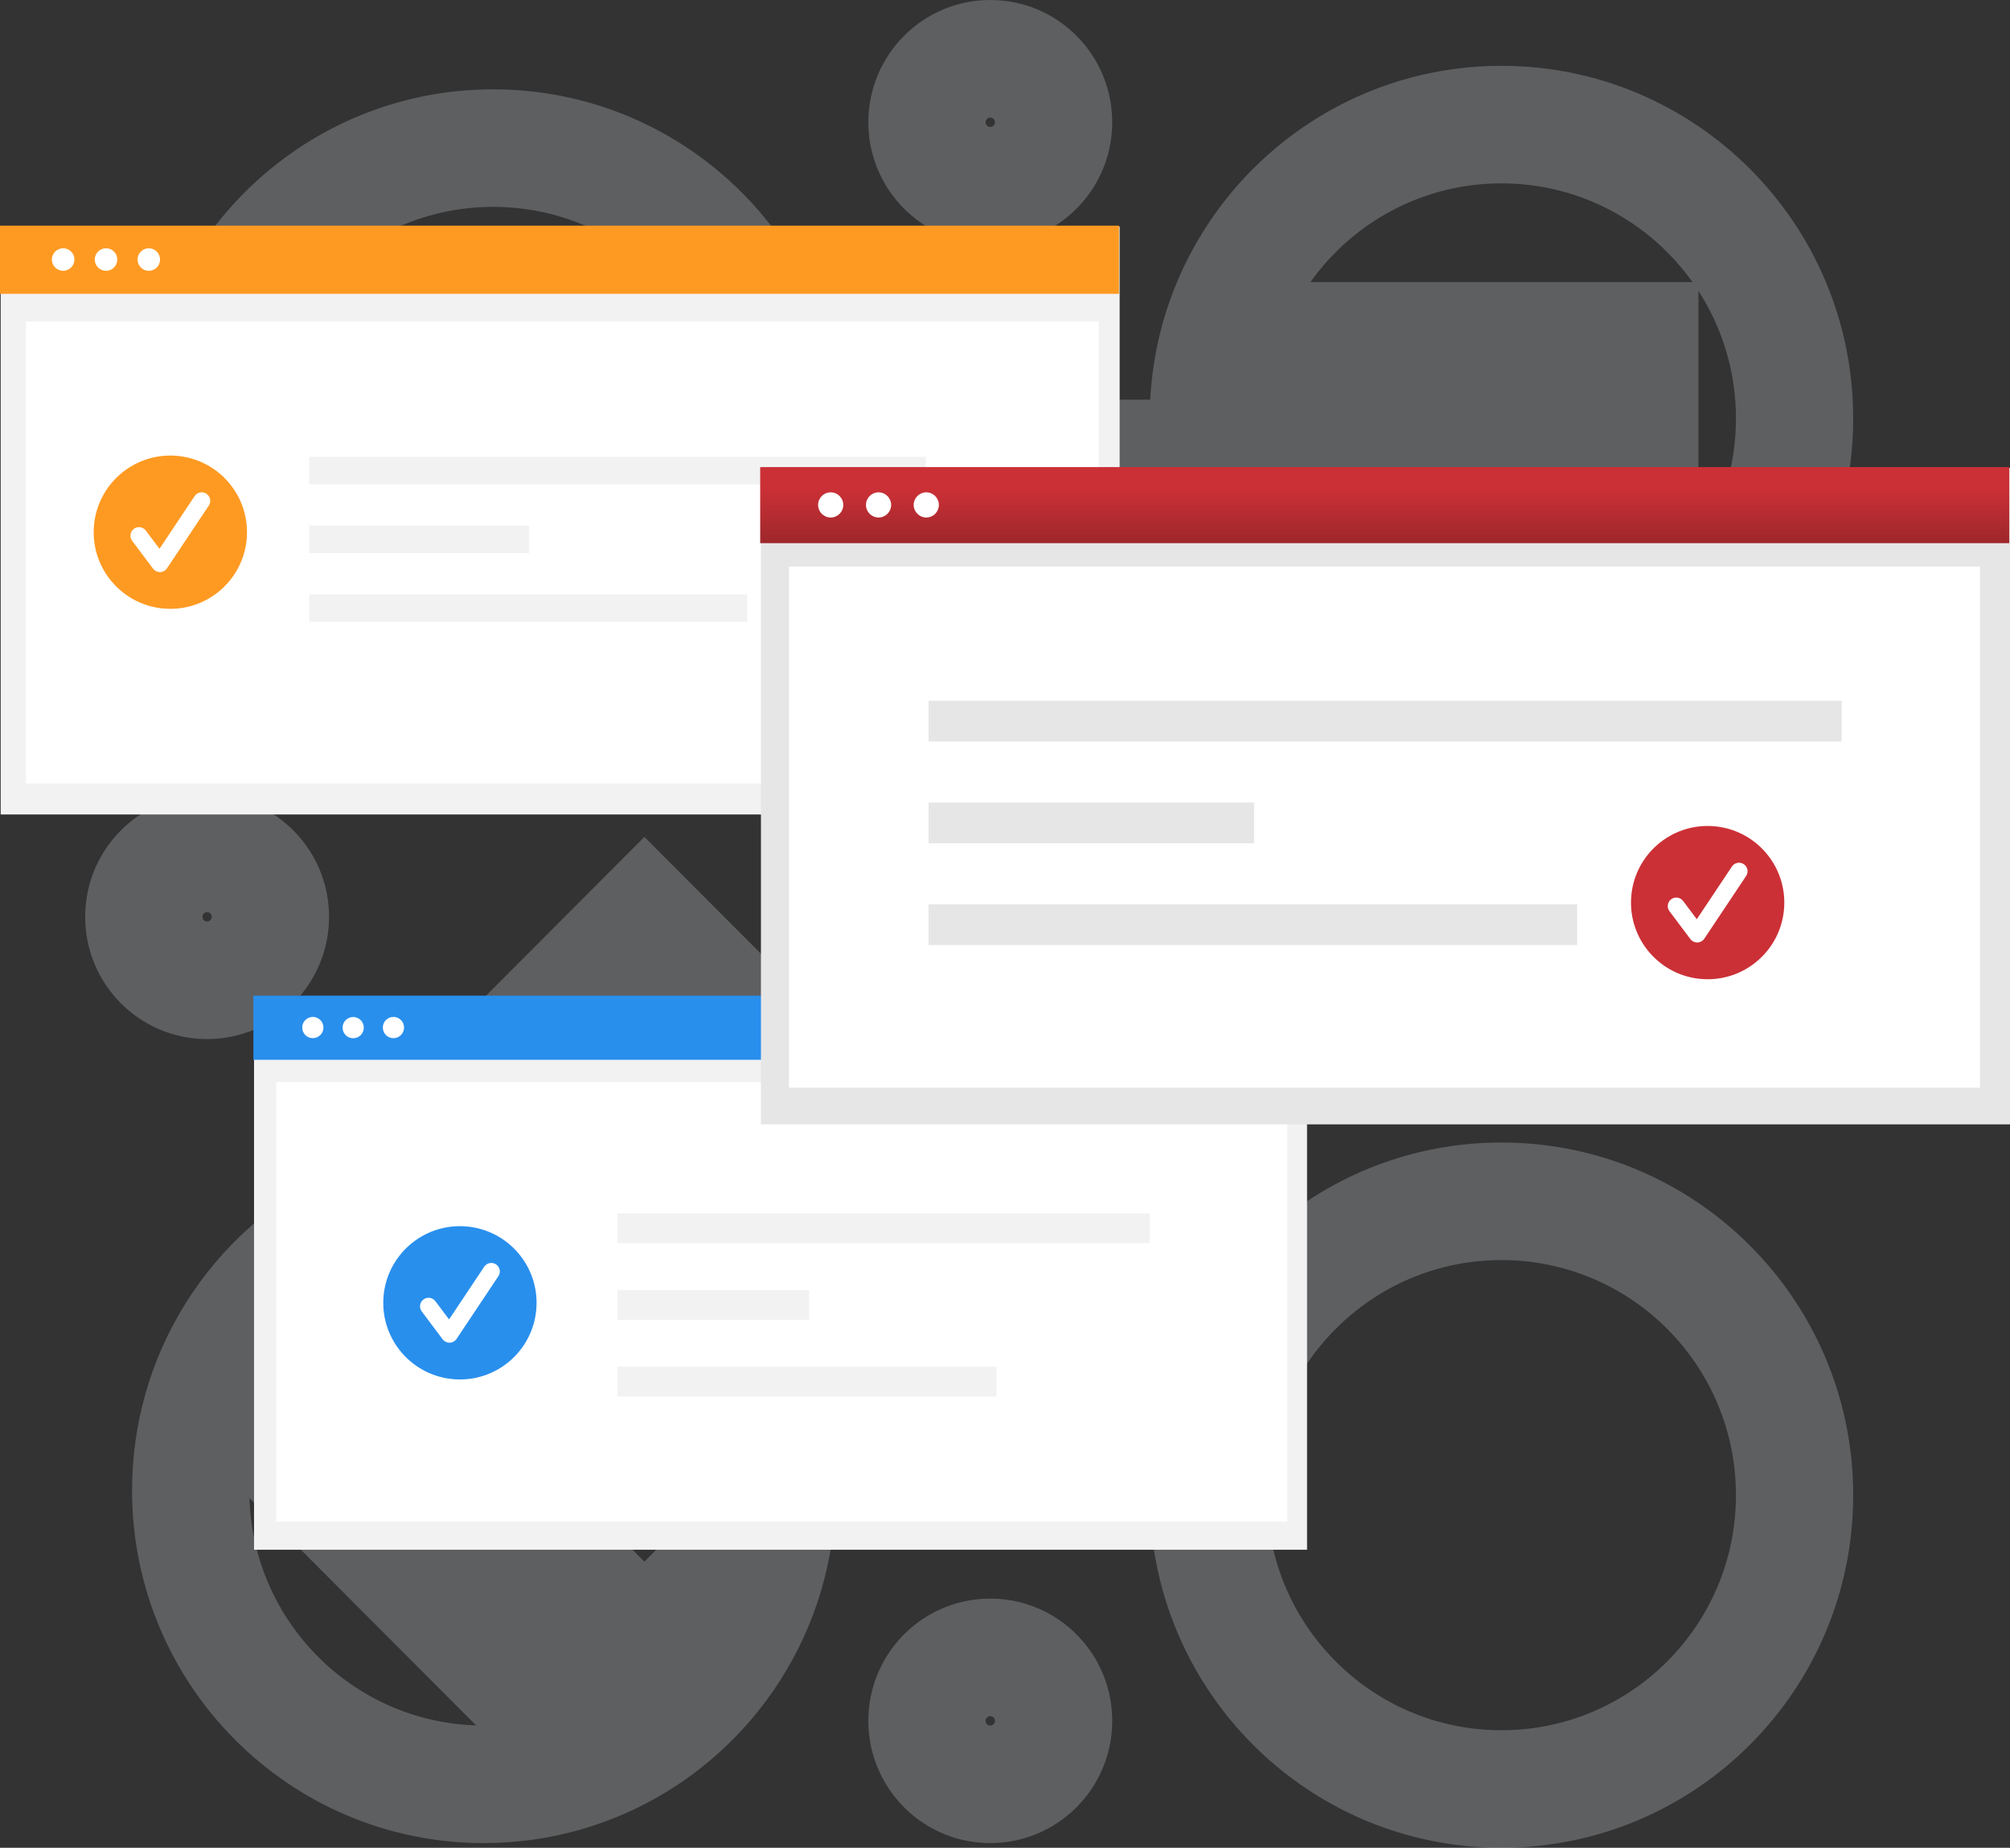 <svg width="472" height="434" viewBox="0 0 472 434" fill="none" xmlns="http://www.w3.org/2000/svg">
<rect x="0" y="0" width="472" height="434" fill="#333333" stroke="none"/>
<path opacity="0.25" fill-rule="evenodd" clip-rule="evenodd" d="M398.835 68.313V128.257C404.409 119.625 407.646 109.334 407.646 98.285C407.646 87.236 404.409 76.945 398.835 68.313ZM397.443 66.26C387.459 52.222 371.087 43.069 352.582 43.069C334.078 43.069 317.705 52.222 307.721 66.26L397.443 66.26ZM276.388 66.26C272.804 74.826 270.613 84.124 270.103 93.868H223.734V241.847H371.304V178.973C381.298 176.65 390.597 172.508 398.835 166.914C420.764 152.024 435.177 126.842 435.177 98.285C435.177 52.542 398.198 15.461 352.582 15.461C323.108 15.461 297.239 30.942 282.623 54.239C281.552 55.945 280.541 57.694 279.594 59.481C278.427 61.684 277.357 63.945 276.388 66.26ZM209.574 45.858C214.794 52.878 223.14 57.425 232.544 57.425C242.244 57.425 250.817 52.589 255.996 45.19C256.947 43.831 257.784 42.386 258.492 40.869C260.215 37.178 261.177 33.058 261.177 28.712C261.177 12.855 248.358 0 232.544 0C216.731 0 203.911 12.855 203.911 28.712C203.911 33.711 205.185 38.411 207.425 42.505C208.065 43.674 208.784 44.794 209.574 45.858ZM398.835 217.369C398.118 219.883 397.734 222.538 397.734 225.282C397.734 228.027 398.118 230.682 398.835 233.196C402.262 245.205 413.291 253.995 426.367 253.995C442.181 253.995 455 241.14 455 225.282C455 209.425 442.181 196.57 426.367 196.57C413.291 196.57 402.262 205.36 398.835 217.369ZM366.103 269.455C361.704 268.729 357.187 268.351 352.582 268.351C347.978 268.351 343.461 268.729 339.061 269.455C319.688 272.654 302.587 282.613 290.247 296.836C284.389 303.588 279.604 311.3 276.158 319.707C272.181 329.409 269.987 340.035 269.987 351.176C269.987 355.178 270.27 359.113 270.818 362.964C272.995 378.29 279.358 392.265 288.707 403.687C303.854 422.194 326.843 434 352.582 434C398.198 434 435.177 396.918 435.177 351.176C435.177 310.05 405.287 275.926 366.103 269.455ZM255.67 301.207L151.323 196.57L65.115 283.017C58.158 288.085 52.02 294.215 46.938 301.17C46.872 301.261 46.805 301.353 46.739 301.444C41.129 309.188 36.824 317.945 34.148 327.389C32.106 334.597 31.013 342.206 31.013 350.071C31.013 395.814 67.992 432.896 113.608 432.896C121.451 432.896 129.039 431.799 136.227 429.751C145.756 427.036 154.583 422.649 162.373 416.926C167.529 413.137 172.231 408.764 176.38 403.902C186.307 392.273 193.077 377.852 195.356 361.977C195.372 361.865 195.387 361.754 195.403 361.642L255.67 301.207ZM216.735 301.207L206.87 291.316C209.448 295.422 211.764 299.71 213.794 304.156L216.735 301.207ZM168.667 349.408C168.313 319.219 143.798 294.855 113.608 294.855C103.805 294.855 94.601 297.424 86.628 301.926L151.323 366.801L168.667 349.408ZM58.573 351.881L111.802 405.258C82.827 404.322 59.507 380.938 58.573 351.881ZM143.269 243.69C153.605 246.582 163.329 250.949 172.2 256.549L151.323 235.614L143.269 243.69ZM245.928 378.794C241.934 376.672 237.379 375.471 232.544 375.471C228.084 375.471 223.862 376.493 220.099 378.318C210.519 382.961 203.911 392.798 203.911 404.183C203.911 406.823 204.267 409.379 204.932 411.807C208.262 423.964 219.363 432.896 232.544 432.896C245.869 432.896 257.068 423.768 260.263 411.408C260.86 409.1 261.177 406.679 261.177 404.183C261.177 393.174 254.998 383.612 245.928 378.794ZM164.486 170.726C156.686 176.442 147.848 180.819 138.31 183.521C131.157 185.547 123.61 186.631 115.81 186.631C108.748 186.631 101.893 185.742 95.35 184.07C79.366 179.985 65.245 171.226 54.521 159.329C41.279 144.639 33.215 125.167 33.215 103.807C33.215 58.064 70.194 20.982 115.81 20.982C144.133 20.982 169.125 35.277 184.005 57.065C184.912 58.394 185.782 59.75 186.613 61.133C190.949 68.353 194.219 76.29 196.203 84.726C196.905 87.714 197.446 90.764 197.816 93.868C198.205 97.126 198.405 100.443 198.405 103.807C198.405 110.373 197.643 116.762 196.203 122.888C191.613 142.407 180.136 159.26 164.486 170.726ZM184.13 190.425C188.426 187.013 192.461 183.288 196.203 179.282ZM75.975 206.793C72.346 195.111 61.477 186.631 48.633 186.631C46.878 186.631 45.159 186.789 43.491 187.093C30.131 189.522 20 201.246 20 215.343C20 231.201 32.819 244.056 48.633 244.056C64.446 244.056 77.266 231.201 77.266 215.344C77.266 212.366 76.814 209.494 75.975 206.793ZM343.772 152.798V121.476H302.596C310.153 137.825 325.451 149.844 343.772 152.798ZM251.266 141.638C266.974 178.506 302.111 205.062 343.772 208.369V214.239H251.266V141.638ZM231.443 28.712C231.443 29.322 231.936 29.817 232.544 29.817C233.153 29.817 233.646 29.322 233.646 28.712C233.646 28.102 233.153 27.608 232.544 27.608C231.936 27.608 231.443 28.103 231.443 28.712ZM231.443 404.183C231.443 404.793 231.936 405.288 232.544 405.288C233.153 405.288 233.646 404.793 233.646 404.183C233.646 403.573 233.153 403.079 232.544 403.079C231.936 403.079 231.443 403.573 231.443 404.183ZM297.519 351.176C297.519 381.671 322.172 406.392 352.582 406.392C382.993 406.392 407.646 381.671 407.646 351.176C407.646 320.68 382.993 295.959 352.582 295.959C322.172 295.959 297.519 320.68 297.519 351.176ZM425.266 225.282C425.266 225.892 425.759 226.387 426.367 226.387C426.975 226.387 427.468 225.892 427.468 225.282C427.468 224.673 426.975 224.178 426.367 224.178C425.759 224.178 425.266 224.673 425.266 225.282ZM60.747 103.807C60.747 134.302 85.4 159.023 115.81 159.023C146.221 159.023 170.873 134.302 170.873 103.807C170.873 73.311 146.221 48.59 115.81 48.59C85.4 48.59 60.747 73.311 60.747 103.807ZM47.532 215.343C47.532 215.953 48.025 216.448 48.633 216.448C49.241 216.448 49.734 215.953 49.734 215.344C49.734 214.734 49.241 214.239 48.633 214.239C48.025 214.239 47.532 214.734 47.532 215.343Z" fill="#E1E4EF"/>
<g clip-path="url(#clip0_4314_103448)">
<path d="M262.922 53.212H0.159V191.296H262.922V53.212Z" fill="#F2F2F2"/>
<path d="M262.764 53H0V69.007H262.764V53Z" fill="#FE9A22"/>
<path d="M258.003 75.498H6.103V184.017H258.003V75.498Z" fill="white"/>
<path d="M24.899 63.607C26.36 63.607 27.544 62.422 27.544 60.96C27.544 59.498 26.36 58.313 24.899 58.313C23.439 58.313 22.255 59.498 22.255 60.96C22.255 62.422 23.439 63.607 24.899 63.607Z" fill="white"/>
<path d="M34.942 63.607C36.403 63.607 37.587 62.422 37.587 60.96C37.587 59.498 36.403 58.313 34.942 58.313C33.482 58.313 32.298 59.498 32.298 60.96C32.298 62.422 33.482 63.607 34.942 63.607Z" fill="white"/>
<path d="M14.83 63.607C16.29 63.607 17.474 62.422 17.474 60.96C17.474 59.498 16.29 58.313 14.83 58.313C13.369 58.313 12.185 59.498 12.185 60.96C12.185 62.422 13.369 63.607 14.83 63.607Z" fill="white"/>
<path d="M217.445 107.299H72.592V113.758H217.445V107.299Z" fill="#F2F2F2"/>
<path d="M124.235 123.452H72.592V129.91H124.235V123.452Z" fill="#F2F2F2"/>
<path d="M175.481 139.604H72.592V146.062H175.481V139.604Z" fill="#F2F2F2"/>
<path d="M306.929 234.055H59.656V364H306.929V234.055Z" fill="#F2F2F2"/>
<path d="M306.777 233.856H59.504V248.923H306.777V233.856Z" fill="#288FED"/>
<path d="M302.301 254.157H64.866V357.383H302.301V254.157Z" fill="white"/>
<path d="M85.425 241.543C85.523 240.169 84.489 238.975 83.116 238.878C81.743 238.78 80.55 239.815 80.453 241.189C80.355 242.563 81.389 243.757 82.762 243.854C84.135 243.952 85.328 242.917 85.425 241.543Z" fill="white"/>
<path d="M92.39 243.841C93.767 243.841 94.883 242.724 94.883 241.347C94.883 239.969 93.767 238.852 92.39 238.852C91.013 238.852 89.897 239.969 89.897 241.347C89.897 242.724 91.013 243.841 92.39 243.841Z" fill="white"/>
<path d="M73.461 243.841C74.838 243.841 75.954 242.724 75.954 241.347C75.954 239.969 74.838 238.852 73.461 238.852C72.085 238.852 70.969 239.969 70.969 241.347C70.969 242.724 72.085 243.841 73.461 243.841Z" fill="white"/>
<path d="M472 109.946H178.691V264.083H472V109.946Z" fill="#E6E6E6"/>
<path d="M471.822 109.708H178.512V127.574H471.822V109.708Z" fill="url(#paint0_linear_4314_103448)"/>
<path d="M464.946 133.066H185.276V255.481H464.946V133.066Z" fill="white"/>
<path d="M206.307 121.552C207.94 121.552 209.263 120.228 209.263 118.595C209.263 116.961 207.94 115.637 206.307 115.637C204.675 115.637 203.352 116.961 203.352 118.595C203.352 120.228 204.675 121.552 206.307 121.552Z" fill="white"/>
<path d="M217.514 121.552C219.146 121.552 220.469 120.228 220.469 118.595C220.469 116.961 219.146 115.637 217.514 115.637C215.882 115.637 214.559 116.961 214.559 118.595C214.559 120.228 215.882 121.552 217.514 121.552Z" fill="white"/>
<path d="M195.068 121.552C196.7 121.552 198.023 120.228 198.023 118.595C198.023 116.961 196.7 115.637 195.068 115.637C193.435 115.637 192.112 116.961 192.112 118.595C192.112 120.228 193.435 121.552 195.068 121.552Z" fill="white"/>
<path d="M432.476 164.589H218.043V174.158H432.476V164.589Z" fill="#E6E6E6"/>
<path d="M294.499 188.497H218.043V198.065H294.499V188.497Z" fill="#E6E6E6"/>
<path d="M370.36 212.411H218.043V221.979H370.36V212.411Z" fill="#E6E6E6"/>
<path d="M270 285H145V292H270V285Z" fill="#F2F2F2"/>
<path d="M190 303H145V310H190V303Z" fill="#F2F2F2"/>
<path d="M234 321H145V328H234V321Z" fill="#F2F2F2"/>
<g clip-path="url(#clip1_4314_103448)">
<path d="M418.955 213.279C419.661 203.363 412.194 194.752 402.278 194.047C392.362 193.341 383.752 200.808 383.046 210.724C382.341 220.64 389.807 229.25 399.723 229.956C409.639 230.661 418.25 223.195 418.955 213.279Z" fill="#CB3036"/>
<path d="M398.547 221.37C397.919 221.37 397.326 221.073 396.944 220.57L392.033 214.021C391.369 213.136 391.55 211.879 392.435 211.216C393.32 210.552 394.576 210.733 395.24 211.618L398.452 215.901L406.705 203.525C407.318 202.605 408.56 202.354 409.48 202.967C410.4 203.581 410.651 204.822 410.038 205.742L400.216 220.475C399.854 221.018 399.256 221.349 398.607 221.364C398.587 221.364 398.572 221.364 398.552 221.364L398.547 221.37Z" fill="white"/>
</g>
<g clip-path="url(#clip2_4314_103448)">
<path d="M125.955 307.279C126.661 297.363 119.194 288.752 109.278 288.047C99.362 287.341 90.752 294.808 90.046 304.724C89.341 314.64 96.807 323.25 106.723 323.956C116.639 324.661 125.25 317.195 125.955 307.279Z" fill="#288FED"/>
<path d="M105.547 315.37C104.919 315.37 104.326 315.073 103.944 314.57L99.033 308.021C98.369 307.136 98.55 305.879 99.435 305.216C100.32 304.552 101.576 304.733 102.24 305.618L105.452 309.901L113.705 297.525C114.318 296.605 115.56 296.354 116.48 296.967C117.4 297.581 117.651 298.822 117.038 299.742L107.216 314.475C106.854 315.018 106.256 315.349 105.607 315.364C105.587 315.364 105.572 315.364 105.552 315.364L105.547 315.37Z" fill="white"/>
</g>
<g clip-path="url(#clip3_4314_103448)">
<path d="M57.955 126.279C58.661 116.363 51.194 107.752 41.278 107.047C31.362 106.341 22.752 113.808 22.046 123.724C21.34 133.64 28.807 142.25 38.723 142.956C48.639 143.661 57.25 136.195 57.955 126.279Z" fill="#FE9A22"/>
<path d="M37.547 134.37C36.919 134.37 36.326 134.073 35.944 133.57L31.033 127.021C30.369 126.136 30.55 124.879 31.435 124.216C32.32 123.552 33.576 123.733 34.24 124.618L37.452 128.901L45.705 116.525C46.319 115.605 47.56 115.354 48.48 115.967C49.4 116.581 49.651 117.822 49.038 118.742L39.216 133.475C38.854 134.018 38.256 134.349 37.608 134.364C37.587 134.364 37.572 134.364 37.552 134.364L37.547 134.37Z" fill="white"/>
</g>
</g>
<defs>
<linearGradient id="paint0_linear_4314_103448" x1="325.167" y1="109.708" x2="325.167" y2="127.574" gradientUnits="userSpaceOnUse">
<stop offset="0.286" stop-color="#CB3036"/>
<stop offset="1" stop-color="#9D272B"/>
</linearGradient>
<clipPath id="clip0_4314_103448">
<rect width="472" height="311" fill="white" transform="translate(0 53)"/>
</clipPath>
<clipPath id="clip1_4314_103448">
<rect width="36" height="36" fill="white" transform="translate(383 194)"/>
</clipPath>
<clipPath id="clip2_4314_103448">
<rect width="36" height="36" fill="white" transform="translate(90 288)"/>
</clipPath>
<clipPath id="clip3_4314_103448">
<rect width="36" height="36" fill="white" transform="translate(22 107)"/>
</clipPath>
</defs>
</svg>

